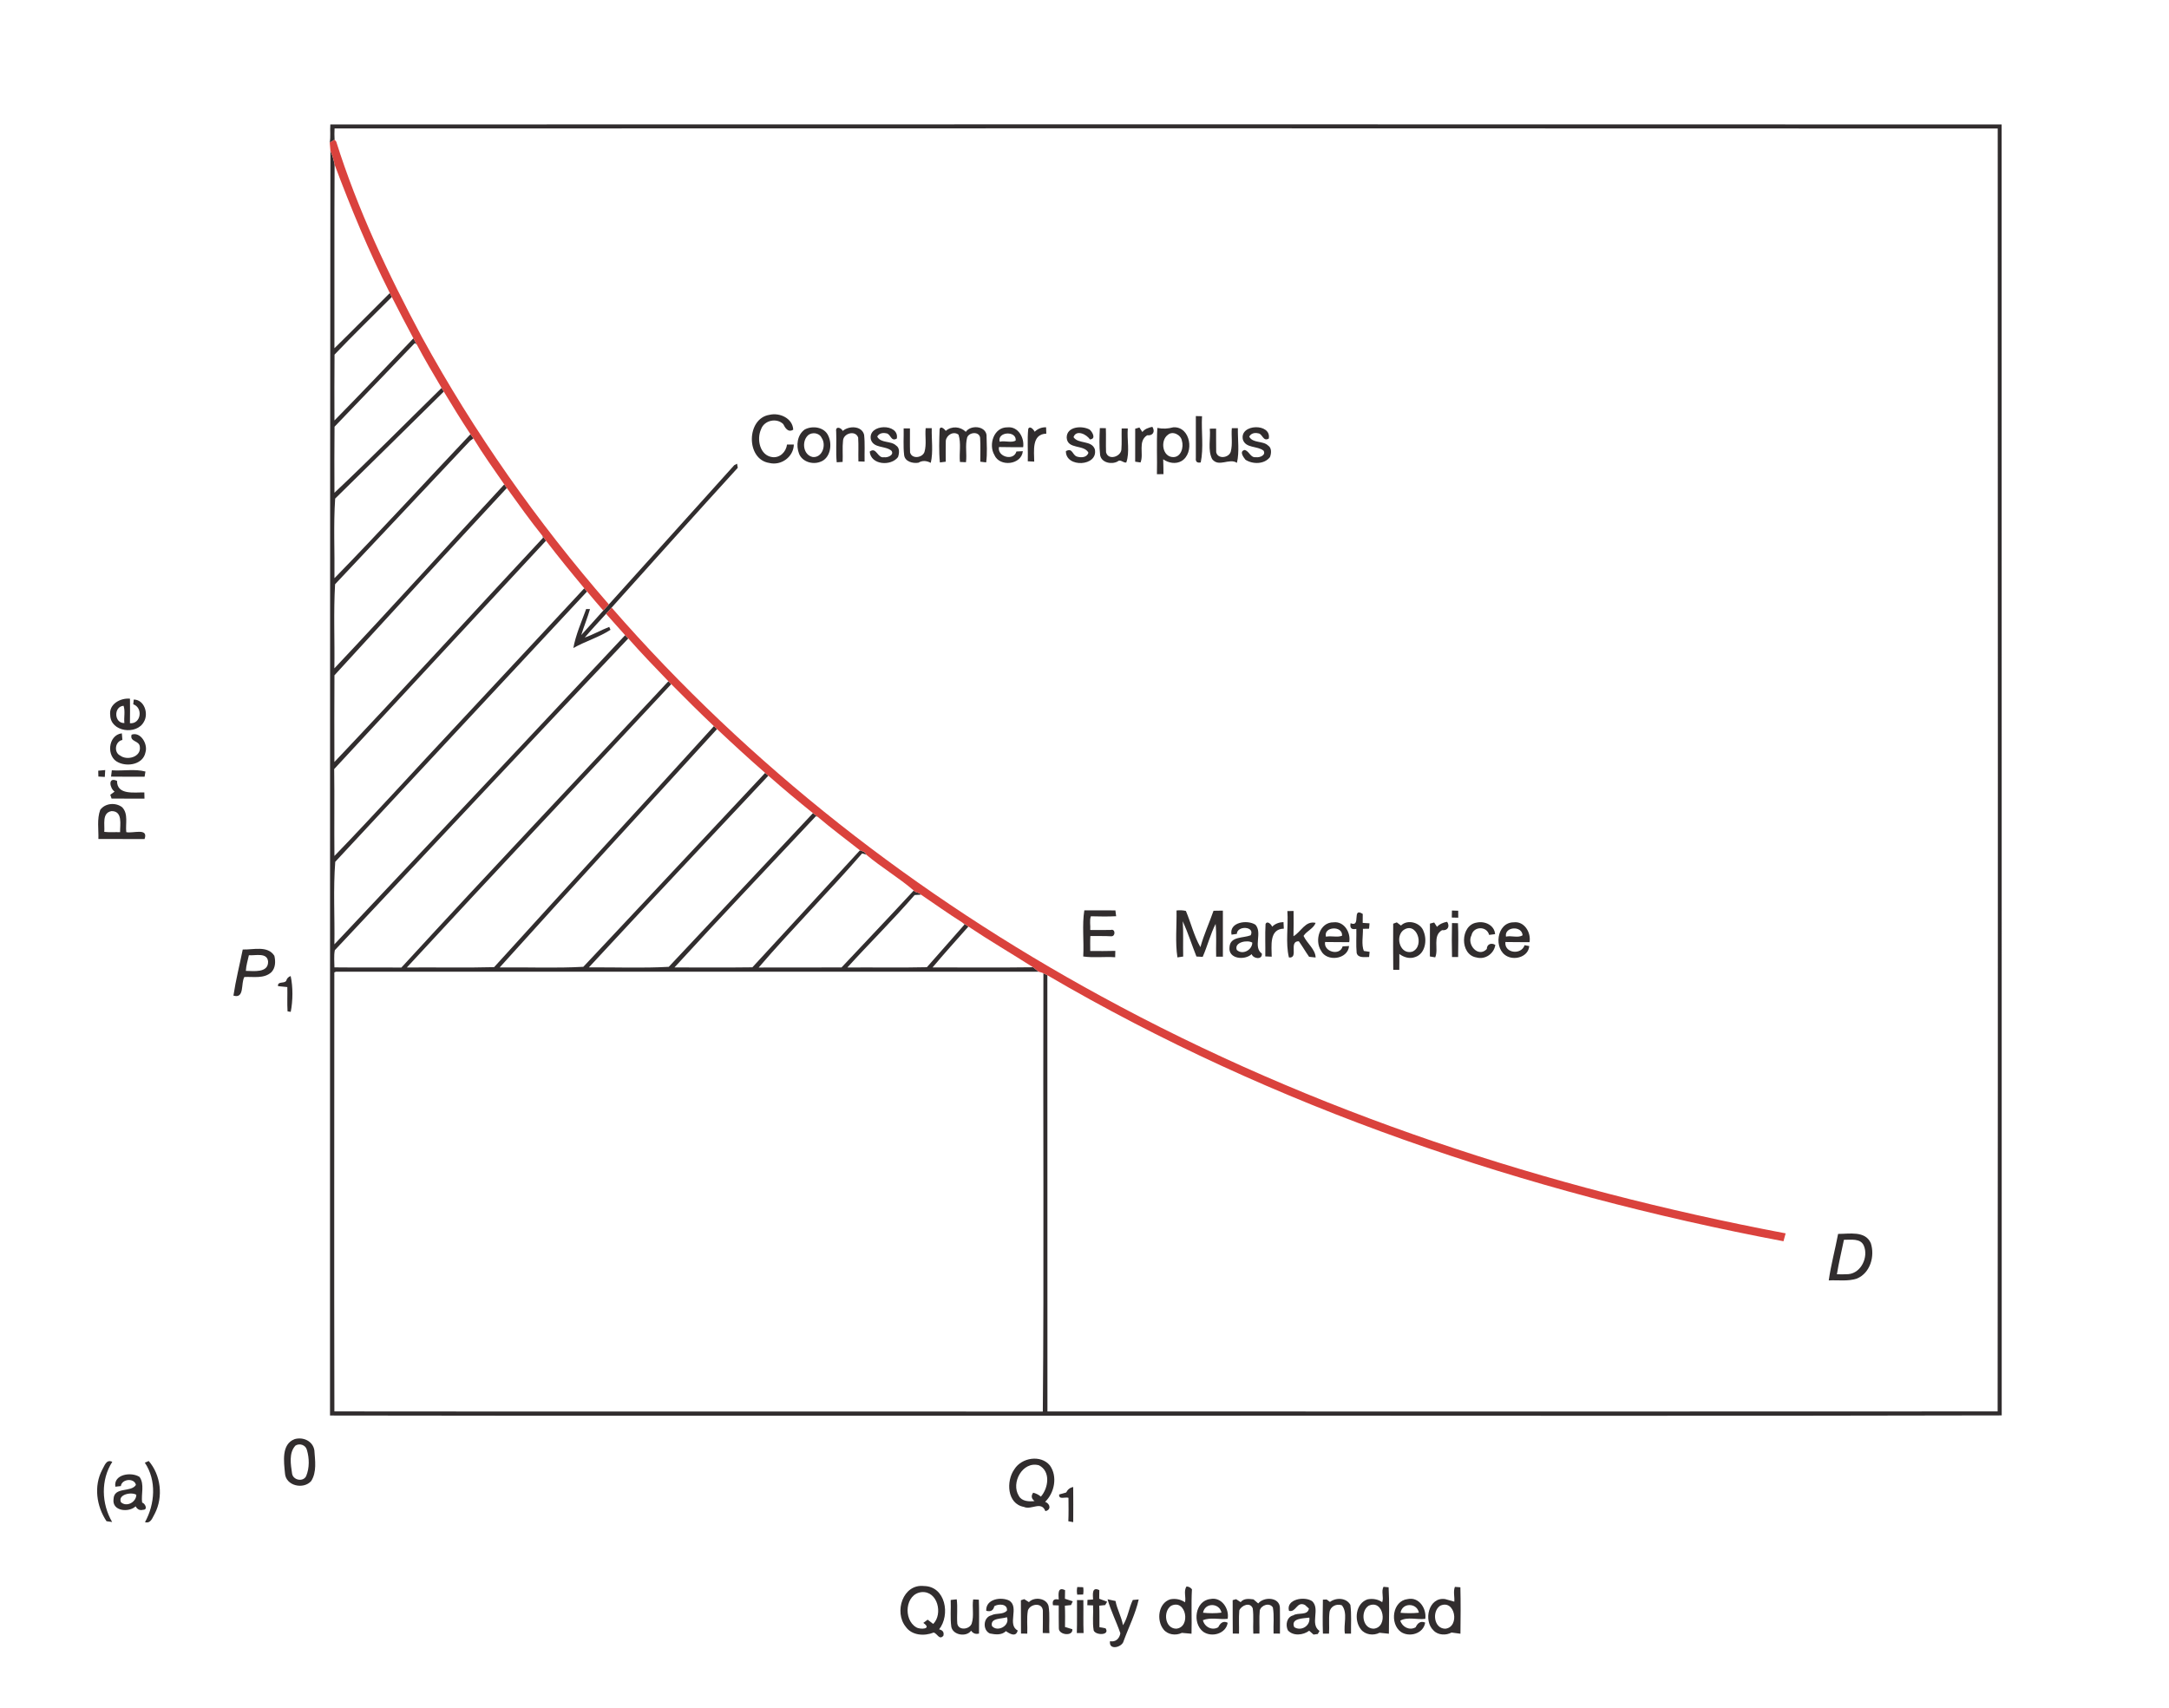<?xml version="1.0" encoding="UTF-8" standalone="no"?>
<svg
   width="758pt"
   height="597pt"
   viewBox="0 0 758 597"
   version="1.1"
   id="svg105"
   sodipodi:docname="clipboard.svg"
   inkscape:version="1.3 (0e150ed, 2023-07-21)"
   xmlns:inkscape="http://www.inkscape.org/namespaces/inkscape"
   xmlns:sodipodi="http://sodipodi.sourceforge.net/DTD/sodipodi-0.dtd"
   xmlns="http://www.w3.org/2000/svg"
   xmlns:svg="http://www.w3.org/2000/svg">
  <defs
     id="defs105" />
  <sodipodi:namedview
     id="namedview105"
     pagecolor="#ffffff"
     bordercolor="#999999"
     borderopacity="1"
     inkscape:showpageshadow="2"
     inkscape:pageopacity="0"
     inkscape:pagecheckerboard="0"
     inkscape:deskcolor="#d1d1d1"
     inkscape:document-units="pt"
     inkscape:zoom="0.29648241"
     inkscape:cx="505.9322"
     inkscape:cy="398"
     inkscape:current-layer="svg105" />
  <g
     id="#312d2eff">
    <path
       fill="#312d2e"
       opacity="1.00"
       d=" M 115.44 43.50 C 310.13 43.45 504.82 43.44 699.51 43.50 C 699.57 193.91 699.50 344.32 699.54 494.73 C 597.05 495.00 494.53 494.76 392.03 494.84 C 299.80 494.79 207.56 494.94 115.33 494.77 C 115.37 347.41 115.29 200.05 115.47 52.69 C 116.14 54.24 116.64 55.86 116.93 57.53 C 116.81 78.92 116.90 100.32 116.87 121.72 C 123.38 115.34 129.76 108.84 136.23 102.42 C 136.41 102.77 136.76 103.47 136.93 103.81 C 130.26 110.52 123.43 117.11 116.91 123.95 C 116.82 131.61 116.88 139.29 116.88 146.96 C 126.17 137.50 135.33 127.88 144.47 118.26 C 144.85 118.97 145.24 119.68 145.64 120.39 L 144.95 119.94 C 135.59 129.66 126.27 139.43 116.91 149.15 C 116.82 156.84 116.86 164.54 116.88 172.23 C 129.57 160.27 141.85 147.81 154.32 135.59 C 154.51 135.91 154.90 136.56 155.09 136.88 C 142.43 149.34 129.83 161.85 117.13 174.27 C 116.51 183.46 117.00 192.84 116.88 202.10 C 132.96 185.59 148.55 168.52 164.41 151.78 C 164.76 152.26 165.11 152.75 165.45 153.25 C 165.16 153.46 164.57 153.88 164.28 154.09 C 148.52 170.76 132.87 187.55 117.10 204.22 C 116.53 213.95 117.01 223.82 116.85 233.61 C 136.86 212.39 156.38 190.69 176.22 169.31 C 176.45 169.62 176.90 170.26 177.12 170.58 C 156.95 192.31 136.88 214.16 116.88 236.04 C 116.81 246.14 116.85 256.24 116.86 266.34 C 141.39 240.46 165.41 214.04 189.77 187.97 L 189.56 187.30 C 189.99 187.86 190.40 188.42 190.81 189.00 C 166.11 215.58 141.44 242.21 116.79 268.81 C 116.93 278.94 116.77 289.06 116.87 299.19 C 131.20 284.35 145.05 269.00 159.18 253.95 C 174.17 237.83 189.21 221.76 204.19 205.62 C 204.43 205.91 204.91 206.48 205.16 206.76 C 175.77 238.21 146.50 269.76 117.16 301.23 C 116.42 310.73 117.02 320.48 116.86 330.07 C 150.76 294.09 184.63 258.07 218.46 222.02 C 218.85 222.38 219.22 222.76 219.57 223.16 C 185.24 259.34 151.17 295.78 117.01 332.13 C 116.62 334.09 116.88 336.13 116.87 338.13 C 124.66 338.23 132.46 338.10 140.26 338.20 C 171.09 304.59 202.49 271.49 233.58 238.12 C 233.91 238.45 234.25 238.79 234.58 239.13 C 203.83 272.19 172.81 305.00 142.18 338.17 C 152.34 338.08 162.54 338.32 172.68 338.05 C 198.17 309.88 223.95 281.95 249.49 253.81 C 249.76 254.07 250.31 254.59 250.58 254.84 C 225.27 282.62 199.77 310.23 174.63 338.15 C 184.36 338.03 194.18 338.47 203.86 337.93 C 225.04 315.34 246.22 292.75 267.39 270.15 C 267.77 270.46 268.15 270.78 268.52 271.13 C 247.59 293.44 226.57 315.68 205.80 338.13 C 215.09 338.06 224.49 338.45 233.71 337.94 C 250.52 320.05 267.29 302.12 284.10 284.22 C 284.64 284.62 285.17 285.03 285.70 285.46 L 285.10 285.32 C 268.63 302.92 251.97 320.37 235.71 338.15 C 244.78 338.15 253.86 338.23 262.93 338.11 C 275.48 324.50 287.99 310.85 300.52 297.21 C 301.32 297.52 302.41 297.72 302.68 298.69 C 302.33 298.59 301.63 298.40 301.28 298.30 C 289.54 311.84 276.80 324.63 265.14 338.18 C 274.79 338.14 284.44 338.20 294.09 338.15 C 302.50 329.19 310.97 320.29 319.32 311.27 C 319.91 312.12 321.27 311.83 321.85 312.71 C 321.30 312.74 320.19 312.81 319.64 312.84 C 312.11 321.53 303.87 329.65 296.13 338.17 C 305.39 338.10 314.66 338.29 323.92 338.07 C 328.32 333.10 332.72 328.12 337.09 323.12 L 336.24 322.41 C 336.97 322.87 337.70 323.36 338.43 323.86 C 334.24 328.61 329.98 333.29 325.91 338.14 C 337.61 338.15 349.32 338.25 361.02 338.09 C 361.50 338.48 362.46 339.25 362.94 339.64 C 281.10 339.65 199.26 339.65 117.42 339.64 L 116.84 339.88 C 116.84 391.03 116.74 442.18 116.86 493.33 C 199.38 493.43 281.91 493.31 364.43 493.39 C 364.89 442.37 364.47 391.25 364.64 340.19 L 366.02 340.88 C 366.07 391.70 366.01 442.52 366.05 493.34 C 476.74 493.37 587.42 493.40 698.11 493.33 C 698.25 343.86 698.18 194.39 698.14 44.92 C 504.41 44.82 310.66 44.85 116.92 44.90 C 116.85 46.21 116.85 47.52 116.93 48.82 C 116.51 49.08 115.65 49.58 115.23 49.83 C 115.60 47.74 115.29 45.60 115.44 43.50 Z"
       id="path42" />
    <path
       fill="#312d2e"
       opacity="1.00"
       d=" M 268.86 161.82 C 260.61 160.59 260.79 146.22 268.94 144.99 C 272.48 144.15 277.01 146.19 277.21 150.19 C 275.42 151.31 274.37 149.55 273.72 148.23 C 271.40 145.94 267.05 146.92 265.98 150.01 C 264.37 153.49 265.50 159.20 269.90 159.78 C 272.60 160.11 274.72 157.92 275.04 155.37 C 275.64 155.37 276.83 155.38 277.42 155.38 C 277.33 159.70 273.01 162.84 268.86 161.82 Z"
       id="path43" />
    <path
       fill="#312d2e"
       opacity="1.00"
       d=" M 417.91 145.43 C 418.45 145.44 419.53 145.46 420.07 145.48 C 419.78 150.82 420.69 156.53 419.62 161.64 C 418.34 161.88 417.77 161.37 417.91 160.11 C 417.91 155.22 417.91 150.32 417.91 145.43 Z"
       id="path44" />
    <path
       fill="#312d2e"
       opacity="1.00"
       d=" M 292.22 150.83 C 291.90 148.79 293.97 149.44 294.52 150.63 C 296.64 148.76 301.17 148.76 301.98 151.97 C 302.32 155.08 302.08 158.22 302.15 161.35 C 301.61 161.33 300.53 161.30 299.99 161.28 C 299.91 158.50 300.08 155.71 299.90 152.93 C 298.96 150.28 294.83 151.40 294.62 153.95 C 294.34 156.44 294.60 158.96 294.47 161.46 C 293.95 161.49 292.92 161.55 292.41 161.58 C 292.04 158.02 292.40 154.41 292.22 150.83 Z"
       id="path45" />
    <path
       fill="#312d2e"
       opacity="1.00"
       d=" M 304.34 153.61 C 303.20 148.04 314.38 147.86 313.41 153.28 C 311.32 154.55 311.31 151.57 309.68 151.45 C 308.48 151.18 307.18 151.45 306.57 152.60 C 307.77 155.01 311.34 153.97 313.15 155.72 C 314.50 156.53 314.28 158.49 313.83 159.76 C 311.40 163.02 304.32 162.55 303.94 157.85 C 306.31 156.02 306.61 160.31 308.97 159.81 C 310.12 160.06 312.59 159.04 311.55 157.57 C 309.44 155.71 305.33 156.81 304.34 153.61 Z"
       id="path46" />
    <path
       fill="#312d2e"
       opacity="1.00"
       d=" M 323.49 149.65 C 324.02 149.65 325.09 149.67 325.62 149.67 C 325.51 153.68 326.18 157.90 325.28 161.78 C 323.82 161.03 322.39 160.86 320.97 161.73 C 319.03 162.07 316.22 161.36 315.97 159.05 C 315.60 155.96 315.87 152.84 315.80 149.73 C 316.35 149.74 317.45 149.74 318.00 149.74 C 318.03 152.53 317.94 155.32 318.04 158.12 C 318.64 160.55 322.34 160.06 323.07 157.98 C 323.87 155.29 323.21 152.41 323.49 149.65 Z"
       id="path47" />
    <path
       fill="#312d2e"
       opacity="1.00"
       d=" M 328.37 149.96 C 328.77 148.75 330.07 149.98 330.52 150.60 C 332.63 148.82 335.60 149.07 337.53 150.94 C 339.14 148.50 344.23 148.78 344.76 151.99 C 344.82 155.19 345.06 158.45 344.64 161.62 C 344.13 161.56 343.10 161.44 342.58 161.38 C 342.57 158.58 342.71 155.78 342.52 152.99 C 342.18 150.68 338.60 151.05 337.98 152.96 C 337.25 155.75 337.95 158.71 337.58 161.56 C 337.05 161.54 336.00 161.50 335.47 161.47 C 335.16 158.31 335.96 154.99 334.97 151.93 C 333.21 150.57 330.80 152.05 330.53 154.03 C 330.46 156.48 330.51 158.93 330.51 161.38 C 330.00 161.44 328.97 161.57 328.46 161.64 C 328.08 157.78 328.23 153.82 328.37 149.96 Z"
       id="path48" />
    <path
       fill="#312d2e"
       opacity="1.00"
       d=" M 359.34 149.90 C 359.93 148.66 361.25 150.17 361.59 150.91 C 362.65 149.86 364.09 149.28 365.58 149.36 C 365.60 149.91 365.64 151.03 365.65 151.58 C 360.43 151.71 361.42 157.79 361.43 161.35 C 360.87 161.32 359.74 161.27 359.18 161.24 C 359.30 157.47 358.96 153.64 359.34 149.90 Z"
       id="path49" />
    <path
       fill="#312d2e"
       opacity="1.00"
       d=" M 384.36 149.63 C 384.88 149.64 385.93 149.65 386.46 149.66 C 386.57 152.46 386.42 155.26 386.53 158.07 C 387.26 161.01 391.60 159.72 391.89 157.17 C 392.08 154.70 391.91 152.23 391.99 149.77 C 392.53 149.77 393.60 149.77 394.13 149.77 C 393.81 153.68 394.88 158.04 393.60 161.67 C 392.47 161.84 391.55 160.34 390.51 161.33 C 388.41 162.44 384.86 161.71 384.46 159.03 C 384.10 155.93 384.22 152.75 384.36 149.63 Z"
       id="path50" />
    <path
       fill="#312d2e"
       opacity="1.00"
       d=" M 399.22 151.00 C 400.08 149.91 401.40 149.45 402.72 149.19 C 403.79 150.90 402.90 152.37 400.89 152.14 C 397.56 154.25 399.82 158.66 398.58 161.65 C 398.11 161.58 397.18 161.44 396.71 161.37 C 396.73 157.53 396.71 153.69 396.72 149.85 L 398.19 149.42 C 398.44 149.82 398.96 150.60 399.22 151.00 Z"
       id="path51" />
    <path
       fill="#312d2e"
       opacity="1.00"
       d=" M 404.46 149.57 C 406.39 149.97 408.16 149.86 410.07 149.35 C 416.09 149.04 417.52 158.38 412.92 161.14 C 410.91 162.32 408.33 161.84 406.50 160.53 C 406.60 162.26 406.55 164.00 406.60 165.73 C 406.03 165.74 404.88 165.74 404.31 165.75 C 404.44 160.36 404.14 154.94 404.46 149.57 M 408.14 151.98 C 405.41 153.93 406.17 159.71 409.97 159.77 C 412.78 159.83 413.75 156.26 413.03 154.01 C 412.67 151.96 409.80 150.51 408.14 151.98 Z"
       id="path52" />
    <path
       fill="#312d2e"
       opacity="1.00"
       d=" M 430.49 149.66 C 431.02 149.66 432.07 149.66 432.60 149.66 C 432.53 153.66 433.18 157.91 432.27 161.77 C 429.54 159.99 425.91 163.49 423.59 160.44 C 422.00 157.24 423.13 153.32 422.79 149.84 C 423.34 149.83 424.44 149.82 424.99 149.81 C 425.02 152.54 424.96 155.28 425.02 158.02 C 425.52 160.60 429.47 160.08 430.11 157.87 C 430.83 155.20 430.23 152.38 430.49 149.66 Z"
       id="path53" />
    <path
       fill="#312d2e"
       opacity="1.00"
       d=" M 434.36 153.69 C 433.04 148.07 444.43 147.81 443.40 153.29 C 441.35 154.49 441.26 151.52 439.62 151.45 C 438.43 151.16 437.16 151.49 436.57 152.62 C 437.80 155.00 441.35 153.97 443.16 155.73 C 444.49 156.56 444.31 158.53 443.80 159.79 C 441.84 162.32 437.79 162.33 435.26 160.70 C 434.58 159.85 432.97 157.75 434.96 157.28 C 436.62 157.66 436.95 160.07 438.92 159.80 C 440.18 160.02 442.53 159.13 441.57 157.52 C 439.41 155.78 435.42 156.77 434.36 153.69 Z"
       id="path54" />
    <path
       fill="#312d2e"
       opacity="1.00"
       d=" M 281.24 150.12 C 283.97 148.66 288.14 149.27 289.47 152.33 C 290.95 155.40 290.18 160.33 286.54 161.47 C 283.87 162.45 280.34 161.37 279.25 158.60 C 278.14 155.76 278.60 151.96 281.24 150.12 M 282.31 152.22 C 280.07 154.41 280.73 159.12 284.07 159.75 C 287.42 160.02 288.84 155.48 287.14 153.05 C 286.32 151.26 283.72 150.90 282.31 152.22 Z"
       id="path55" />
    <path
       fill="#312d2e"
       opacity="1.00"
       d=" M 347.51 159.03 C 345.37 155.39 347.31 149.26 352.11 149.37 C 355.83 148.99 358.06 153.04 357.56 156.31 C 354.74 156.28 351.92 156.34 349.11 156.25 C 348.43 159.65 354.23 161.29 355.21 157.81 C 355.77 157.78 356.89 157.73 357.45 157.70 C 356.99 162.54 349.31 163.30 347.51 159.03 M 349.36 154.40 C 351.13 153.92 353.50 154.90 354.95 153.98 C 355.31 150.46 348.41 150.82 349.36 154.40 Z"
       id="path56" />
    <path
       fill="#312d2e"
       opacity="1.00"
       d=" M 372.78 153.01 C 372.70 149.05 378.11 148.67 380.78 150.15 C 381.74 150.92 383.20 153.47 380.87 153.58 C 379.72 151.76 376.08 150.06 375.16 152.80 C 376.82 155.30 381.45 153.77 382.61 157.03 C 383.87 163.09 372.39 163.59 372.50 157.69 C 374.85 156.38 374.69 159.03 376.34 159.58 C 377.77 160.05 379.88 159.96 380.37 158.22 C 378.81 155.25 373.08 157.20 372.78 153.01 Z"
       id="path57" />
    <path
       fill="#312d2e"
       opacity="1.00"
       d=" M 256.60 162.59 C 256.85 162.46 257.33 162.21 257.58 162.08 C 257.64 162.44 257.77 163.16 257.83 163.51 C 243.03 179.71 228.43 196.09 213.75 212.38 C 213.10 213.10 212.45 213.82 211.80 214.55 C 209.32 217.31 206.76 220.01 204.35 222.84 C 207.29 221.83 210.00 220.25 212.91 219.12 L 213.35 220.13 C 209.41 222.74 204.55 224.13 200.37 226.51 C 201.19 221.89 203.23 217.33 204.85 212.87 L 206.19 212.90 C 205.30 215.97 204.07 218.92 203.13 221.97 C 205.73 219.14 208.24 216.24 210.83 213.40 C 211.48 212.68 212.13 211.97 212.78 211.25 C 227.39 195.03 241.99 178.80 256.60 162.59 Z"
       id="path58" />
    <path
       fill="#312d2e"
       opacity="1.00"
       d=" M 38.52 249.96 C 37.98 246.12 42.07 243.89 45.42 244.21 C 45.46 247.07 45.45 249.93 45.41 252.78 C 49.26 253.16 50.09 247.39 46.57 246.17 L 46.74 244.51 C 50.44 244.53 52.00 249.43 50.30 252.27 C 47.78 257.04 38.62 255.85 38.52 249.96 M 43.47 252.73 C 43.24 250.73 43.83 248.59 43.18 246.69 C 39.61 246.98 39.88 252.87 43.47 252.73 Z"
       id="path59" />
    <path
       fill="#312d2e"
       opacity="1.00"
       d=" M 41.39 266.50 C 37.06 264.66 37.67 256.91 42.58 256.32 C 42.62 256.90 42.72 258.06 42.77 258.64 C 40.21 259.12 39.68 262.98 42.02 264.11 C 44.45 265.93 49.36 264.59 48.87 261.05 C 48.72 258.73 45.23 259.41 45.99 256.79 C 49.12 255.64 51.77 260.09 50.83 262.99 C 50.01 267.13 44.70 268.09 41.39 266.50 Z"
       id="path60" />
    <path
       fill="#312d2e"
       opacity="1.00"
       d=" M 34.33 269.38 C 34.94 269.32 36.16 269.22 36.77 269.16 C 36.74 269.76 36.67 270.96 36.63 271.56 C 36.07 271.53 34.94 271.47 34.38 271.43 C 34.37 270.92 34.34 269.89 34.33 269.38 Z"
       id="path61" />
    <path
       fill="#312d2e"
       opacity="1.00"
       d=" M 39.08 269.24 C 42.96 269.53 47.15 268.68 50.83 269.68 L 50.53 271.49 C 46.62 271.46 42.71 271.53 38.81 271.45 C 38.88 270.90 39.01 269.79 39.08 269.24 Z"
       id="path62" />
    <path
       fill="#312d2e"
       opacity="1.00"
       d=" M 40.05 276.70 C 38.36 275.55 37.57 271.40 40.90 272.94 C 40.83 278.02 47.08 276.89 50.44 276.98 C 50.45 277.52 50.48 278.60 50.49 279.14 C 46.66 279.13 42.82 279.16 38.99 279.12 L 38.54 277.80 C 38.92 277.53 39.67 276.97 40.05 276.70 Z"
       id="path63" />
    <path
       fill="#312d2e"
       opacity="1.00"
       d=" M 35.03 283.07 C 36.76 280.68 40.47 280.39 42.73 282.19 C 44.92 284.54 43.79 287.97 44.13 290.85 C 46.33 291.43 52.00 289.17 50.52 293.27 C 45.15 293.26 39.77 293.28 34.39 293.26 C 34.49 289.87 33.83 286.32 35.03 283.07 M 36.44 290.76 C 38.27 290.98 40.13 290.81 41.97 290.87 C 41.92 288.27 42.97 283.47 38.97 283.51 C 35.53 284.11 36.68 288.28 36.44 290.76 Z"
       id="path64" />
    <path
       fill="#312d2e"
       opacity="1.00"
       d=" M 378.94 318.20 C 382.56 318.22 386.18 318.20 389.80 318.21 C 389.86 318.72 389.99 319.74 390.06 320.25 C 387.11 320.40 384.16 320.34 381.21 320.27 C 380.71 321.79 381.13 323.47 381.01 325.06 C 383.40 325.09 385.78 325.07 388.17 325.05 C 389.89 324.53 389.88 327.41 388.28 327.26 C 385.87 327.12 383.46 327.22 381.05 327.17 C 380.95 328.91 381.01 330.65 381.01 332.40 C 383.93 332.41 386.85 332.46 389.77 332.36 C 389.76 332.91 389.74 334.03 389.72 334.59 C 386.02 334.32 382.21 334.86 378.56 334.32 C 378.86 328.99 378.11 323.29 378.94 318.20 Z"
       id="path65" />
    <path
       fill="#312d2e"
       opacity="1.00"
       d=" M 411.16 318.24 C 412.27 318.10 413.36 318.15 414.43 318.40 C 416.20 322.57 417.25 327.12 419.51 331.06 C 420.70 326.71 422.62 322.60 424.09 318.34 C 424.91 318.33 426.55 318.30 427.36 318.29 C 427.35 323.66 427.36 329.03 427.36 334.40 C 426.77 334.39 425.60 334.38 425.01 334.38 C 424.89 330.57 425.21 326.74 424.82 322.94 C 423.01 326.48 421.96 330.71 420.30 334.46 C 419.75 334.42 418.66 334.36 418.12 334.33 C 416.49 330.24 415.17 326.02 413.34 322.01 C 413.60 326.11 413.38 330.23 413.49 334.34 C 412.99 334.42 411.98 334.56 411.48 334.64 C 410.65 329.36 411.27 323.67 411.16 318.24 Z"
       id="path66" />
    <path
       fill="#312d2e"
       opacity="1.00"
       d=" M 507.41 318.26 C 507.96 318.28 509.05 318.32 509.60 318.33 C 509.61 318.94 509.61 320.15 509.61 320.76 C 509.05 320.75 507.92 320.72 507.36 320.71 C 507.37 320.10 507.40 318.88 507.41 318.26 Z"
       id="path67" />
    <path
       fill="#312d2e"
       opacity="1.00"
       d=" M 449.90 318.45 C 450.44 318.44 451.52 318.42 452.06 318.41 C 452.09 321.35 452.10 324.30 452.03 327.24 C 454.70 325.71 456.15 321.73 459.77 322.57 C 459.04 324.59 456.69 325.35 455.55 327.13 C 456.74 329.72 459.71 331.83 459.77 334.68 C 459.20 334.62 458.06 334.49 457.49 334.43 C 456.24 332.65 455.16 330.76 453.90 329.00 C 450.19 328.93 454.00 335.09 450.44 334.66 C 449.20 329.56 450.27 323.80 449.90 318.45 Z"
       id="path68" />
    <path
       fill="#312d2e"
       opacity="1.00"
       d=" M 472.00 322.69 C 475.83 324.31 472.25 316.91 476.24 319.45 C 476.23 320.23 476.23 321.80 476.22 322.58 C 476.82 322.62 478.01 322.69 478.61 322.73 L 478.45 324.61 C 477.91 324.62 476.84 324.64 476.30 324.65 C 476.37 327.17 475.72 330.10 476.62 332.39 C 477.13 332.47 478.13 332.62 478.64 332.69 L 478.46 334.50 C 477.02 334.48 474.56 334.98 474.11 333.07 C 473.85 330.27 474.07 327.46 474.00 324.67 C 472.31 325.03 471.65 324.38 472.00 322.69 Z"
       id="path69" />
    <path
       fill="#312d2e"
       opacity="1.00"
       d=" M 442.27 322.98 C 442.84 321.68 444.29 323.07 444.58 323.92 C 445.62 322.84 447.07 322.35 448.54 322.30 C 448.57 322.87 448.63 324.01 448.66 324.59 C 443.42 324.71 444.43 330.82 444.42 334.39 C 443.86 334.37 442.74 334.32 442.18 334.29 C 442.26 330.52 442.05 326.74 442.27 322.98 Z"
       id="path70" />
    <path
       fill="#312d2e"
       opacity="1.00"
       d=" M 502.19 323.96 C 503.12 322.95 504.40 322.43 505.73 322.19 C 506.79 323.83 505.91 325.38 503.94 325.12 C 500.51 327.15 502.86 331.69 501.56 334.63 C 501.10 334.55 500.16 334.39 499.70 334.31 C 499.74 330.48 499.69 326.66 499.72 322.83 L 501.20 322.44 C 501.44 322.82 501.94 323.58 502.19 323.96 Z"
       id="path71" />
    <path
       fill="#312d2e"
       opacity="1.00"
       d=" M 507.43 322.64 C 507.95 322.65 509.00 322.67 509.52 322.69 C 509.71 326.62 509.60 330.57 509.57 334.51 C 509.04 334.52 507.97 334.52 507.44 334.52 C 507.33 330.56 507.34 326.60 507.43 322.64 Z"
       id="path72" />
    <path
       fill="#312d2e"
       opacity="1.00"
       d=" M 430.38 326.69 C 429.47 322.29 435.93 321.37 438.75 323.23 C 441.27 326.09 437.81 331.03 440.98 333.31 C 441.22 335.57 437.98 335.16 437.41 333.50 C 435.03 335.77 429.12 335.22 429.68 331.02 C 429.93 327.22 434.47 327.96 437.08 326.91 C 438.68 323.72 432.31 323.43 432.24 326.43 C 431.77 326.49 430.84 326.62 430.38 326.69 M 432.22 332.03 C 434.21 333.92 437.61 332.07 437.64 329.48 C 436.00 328.41 431.18 329.30 432.22 332.03 Z"
       id="path73" />
    <path
       fill="#312d2e"
       opacity="1.00"
       d=" M 461.66 332.30 C 459.31 328.71 461.15 322.33 466.03 322.38 C 469.76 321.93 472.15 326.04 471.51 329.32 C 468.70 329.26 465.89 329.34 463.08 329.26 C 462.47 332.67 468.23 334.28 469.21 330.79 C 469.77 330.76 470.90 330.70 471.46 330.67 C 471.04 335.39 463.66 336.31 461.66 332.30 M 463.39 327.41 C 465.22 327.00 467.30 327.74 469.01 327.07 C 469.28 323.39 462.38 323.85 463.39 327.41 Z"
       id="path74" />
    <path
       fill="#312d2e"
       opacity="1.00"
       d=" M 486.88 322.86 L 488.14 322.40 C 488.50 322.67 489.23 323.23 489.60 323.51 C 491.90 321.16 496.54 322.47 497.52 325.59 C 498.80 328.62 498.09 333.39 494.56 334.52 C 492.65 335.25 490.58 334.61 489.02 333.44 C 489.02 335.28 489.06 337.14 489.01 338.99 C 488.49 338.99 487.43 338.98 486.90 338.98 C 486.82 333.60 486.86 328.23 486.88 322.86 M 490.26 325.26 C 487.51 327.78 489.44 333.82 493.57 332.63 C 498.13 330.67 494.95 321.60 490.26 325.26 Z"
       id="path75" />
    <path
       fill="#312d2e"
       opacity="1.00"
       d=" M 515.98 334.66 C 510.07 333.73 510.26 323.35 516.07 322.47 C 518.90 321.85 522.26 323.35 522.49 326.51 C 521.97 326.58 520.92 326.71 520.40 326.78 C 519.61 323.58 514.91 323.73 514.24 326.91 C 512.49 330.17 516.63 334.88 519.59 331.71 C 519.60 330.00 521.22 329.39 522.57 330.30 C 522.10 333.36 519.01 335.52 515.98 334.66 Z"
       id="path76" />
    <path
       fill="#312d2e"
       opacity="1.00"
       d=" M 526.78 334.29 C 521.80 331.90 522.97 322.37 529.00 322.38 C 532.75 321.91 535.13 326.02 534.52 329.32 C 531.71 329.27 528.90 329.34 526.09 329.26 C 525.65 333.18 531.61 333.94 532.80 330.38 L 534.42 330.68 C 534.15 334.29 529.69 335.71 526.78 334.29 M 526.29 327.38 C 528.14 326.92 530.57 327.95 532.10 326.90 C 531.85 323.42 525.67 323.88 526.29 327.38 Z"
       id="path77" />
    <path
       fill="#312d2e"
       opacity="1.00"
       d=" M 81.58 348.00 C 82.39 342.59 83.74 337.25 84.83 331.88 C 88.43 332.03 93.55 330.38 95.88 334.08 C 96.34 336.04 96.31 338.27 94.85 339.81 C 92.28 342.17 88.56 341.33 85.40 341.49 C 84.09 343.72 85.56 349.17 81.58 348.00 M 86.98 333.88 C 86.58 335.69 86.01 337.48 85.92 339.35 C 88.65 339.39 93.77 340.15 93.69 336.11 C 93.41 332.80 89.21 334.08 86.98 333.88 Z"
       id="path78" />
    <path
       fill="#312d2e"
       opacity="1.00"
       d=" M 100.00 342.86 C 100.25 341.98 100.78 341.42 101.58 341.16 C 102.41 344.99 102.37 349.80 101.60 353.68 C 101.32 353.63 100.76 353.55 100.49 353.50 C 100.32 350.67 100.48 347.84 100.41 345.01 C 99.60 344.93 97.98 344.77 97.17 344.69 C 96.93 342.89 99.22 343.89 100.00 342.86 Z"
       id="path79" />
    <path
       fill="#312d2e"
       opacity="1.00"
       d=" M 642.36 431.29 C 646.22 431.32 651.81 430.08 653.78 434.50 C 655.28 439.03 653.62 444.97 648.93 446.90 C 645.75 447.96 642.36 447.36 639.09 447.55 C 639.86 442.09 641.34 436.72 642.36 431.29 M 644.40 433.35 C 643.59 437.36 642.59 441.35 641.94 445.40 C 643.26 445.44 644.58 445.43 645.92 445.36 C 650.45 444.99 653.04 439.32 651.35 435.41 C 650.21 432.71 646.74 433.39 644.40 433.35 Z"
       id="path80" />
    <path
       fill="#312d2e"
       opacity="1.00"
       d=" M 102.99 503.02 C 105.97 502.17 109.36 503.70 109.86 506.95 C 110.10 510.49 110.77 514.52 108.74 517.69 C 106.03 520.71 99.87 519.37 99.59 514.97 C 99.22 510.98 98.25 504.76 102.99 503.02 M 103.26 505.27 C 100.87 507.82 101.61 511.89 102.07 515.05 C 102.40 517.37 105.95 518.10 107.00 515.93 C 108.18 513.08 108.12 509.71 107.25 506.79 C 106.82 505.06 104.72 504.37 103.26 505.27 Z"
       id="path81" />
    <path
       fill="#312d2e"
       opacity="1.00"
       d=" M 354.51 513.53 C 357.04 509.47 363.72 508.37 366.91 512.22 C 369.64 516.07 368.54 521.74 365.25 524.93 C 367.03 525.60 367.44 527.75 365.33 528.19 C 363.90 524.49 360.45 527.92 357.82 526.71 C 351.88 525.64 351.55 517.62 354.51 513.53 M 356.07 522.89 C 357.10 524.80 359.64 524.89 361.55 524.67 C 360.43 523.83 360.27 522.86 361.06 521.75 C 362.04 521.98 362.94 522.43 363.76 523.12 C 366.41 520.09 367.24 514.27 363.09 512.17 C 357.35 510.57 353.17 518.35 356.07 522.89 Z"
       id="path82" />
    <path
       fill="#312d2e"
       opacity="1.00"
       d=" M 35.71 513.74 C 36.51 512.43 37.12 509.91 39.24 510.96 C 35.16 517.29 35.46 525.59 39.19 531.99 C 38.70 531.92 37.71 531.78 37.22 531.71 C 33.72 526.47 32.71 519.44 35.71 513.74 Z"
       id="path83" />
    <path
       fill="#312d2e"
       opacity="1.00"
       d=" M 50.61 511.25 C 50.95 511.11 51.64 510.81 51.98 510.67 C 56.23 515.60 57.10 523.19 54.12 529.02 C 53.32 530.31 52.77 532.67 50.67 532.04 C 54.15 525.72 54.78 517.45 50.61 511.25 Z"
       id="path84" />
    <path
       fill="#312d2e"
       opacity="1.00"
       d=" M 40.31 519.65 C 39.61 515.26 45.92 514.37 48.77 516.24 C 50.59 518.81 49.26 522.26 49.67 525.19 C 50.75 525.49 51.78 527.75 49.97 527.73 C 48.86 528.02 48.00 527.61 47.40 526.51 C 45.01 528.78 39.09 528.22 39.68 523.99 C 39.83 519.54 45.80 521.77 47.50 519.02 C 46.95 516.48 42.52 516.92 42.24 519.43 C 41.75 519.48 40.79 519.60 40.31 519.65 M 42.27 525.08 C 44.28 526.89 47.60 525.04 47.64 522.48 C 46.01 521.38 41.07 522.33 42.27 525.08 Z"
       id="path85" />
    <path
       fill="#312d2e"
       opacity="1.00"
       d=" M 372.60 521.67 C 373.13 520.59 373.95 519.96 375.05 519.76 C 375.10 523.85 375.08 527.94 375.06 532.03 C 374.63 531.96 373.78 531.81 373.35 531.73 C 373.47 529.00 373.42 526.26 373.40 523.53 C 372.31 523.14 369.92 524.33 370.15 522.37 C 370.76 522.19 371.98 521.84 372.60 521.67 Z"
       id="path86" />
    <path
       fill="#312d2e"
       opacity="1.00"
       d=" M 376.48 554.71 C 377.00 554.73 378.03 554.77 378.54 554.78 C 378.68 555.62 378.67 556.48 378.53 557.34 C 378.02 557.35 376.98 557.37 376.46 557.38 C 376.28 556.48 376.29 555.59 376.48 554.71 Z"
       id="path87" />
    <path
       fill="#312d2e"
       opacity="1.00"
       d=" M 414.64 554.52 C 415.43 554.56 416.06 554.89 416.55 555.51 C 416.25 560.67 416.55 565.86 416.40 571.04 C 415.55 570.96 413.87 570.82 413.03 570.74 C 410.93 571.79 408.00 571.41 406.56 569.46 C 404.10 566.31 404.77 560.37 408.94 559.02 C 410.77 558.65 412.60 559.01 414.14 560.05 C 414.53 558.22 413.57 556.17 414.64 554.52 M 409.26 561.28 C 406.38 563.24 407.08 569.22 411.03 569.28 C 416.30 568.85 414.56 558.72 409.26 561.28 Z"
       id="path88" />
    <path
       fill="#312d2e"
       opacity="1.00"
       d=" M 483.49 554.64 C 483.94 554.68 484.84 554.77 485.28 554.81 C 485.59 560.19 485.41 565.64 485.37 571.04 C 484.56 570.96 482.93 570.79 482.11 570.70 C 480.01 571.80 477.02 571.43 475.56 569.46 C 473.10 566.31 473.77 560.38 477.93 559.02 C 479.72 558.68 481.53 558.96 483.04 560.01 C 483.66 558.28 482.62 556.30 483.49 554.64 M 478.25 561.28 C 475.37 563.25 476.08 569.22 480.03 569.28 C 485.30 568.84 483.56 558.72 478.25 561.28 Z"
       id="path89" />
    <path
       fill="#312d2e"
       opacity="1.00"
       d=" M 508.44 554.66 C 508.92 554.70 509.88 554.77 510.36 554.81 C 510.49 560.21 510.45 565.63 510.38 571.04 C 509.60 570.94 508.05 570.72 507.27 570.62 C 505.37 571.69 502.55 571.57 501.01 569.93 C 497.32 566.55 499.24 558.08 505.03 558.93 C 505.83 559.15 507.43 559.61 508.24 559.83 C 508.37 558.11 507.81 556.30 508.44 554.66 M 503.27 561.27 C 500.35 563.24 501.09 569.26 505.08 569.29 C 510.29 568.75 508.54 558.78 503.27 561.27 Z"
       id="path90" />
    <path
       fill="#312d2e"
       opacity="1.00"
       d=" M 316.52 568.59 C 312.38 563.49 315.48 553.53 322.93 554.37 C 330.46 554.48 332.18 564.49 328.19 569.51 C 329.49 569.81 329.99 570.56 329.68 571.75 C 328.23 573.39 327.57 570.93 326.28 570.63 C 323.04 571.94 318.66 571.68 316.52 568.59 M 320.18 568.78 C 321.58 569.68 325.91 569.45 322.67 567.26 L 324.19 566.13 C 324.67 566.50 325.65 567.25 326.13 567.62 C 329.60 564.17 327.70 556.01 322.06 556.50 C 316.29 557.12 315.59 566.10 320.18 568.78 Z"
       id="path91" />
    <path
       fill="#312d2e"
       opacity="1.00"
       d=" M 369.99 559.08 C 369.94 557.38 369.47 554.46 372.21 555.82 C 372.20 556.57 372.17 558.07 372.16 558.82 C 372.84 559.04 374.21 559.49 374.90 559.71 L 374.29 561.02 C 373.76 561.07 372.68 561.19 372.14 561.25 C 372.27 563.72 372.20 566.20 372.19 568.69 C 372.83 568.88 374.11 569.27 374.75 569.46 C 375.05 572.08 369.94 571.50 370.03 569.12 C 369.96 566.46 370.01 563.80 370.00 561.15 C 369.50 561.13 368.48 561.10 367.98 561.08 C 367.64 559.39 368.31 558.72 369.99 559.08 Z"
       id="path92" />
    <path
       fill="#312d2e"
       opacity="1.00"
       d=" M 381.99 559.07 C 381.95 557.40 381.46 554.48 384.18 555.80 C 384.17 556.55 384.15 558.06 384.14 558.81 C 384.84 559.07 386.22 559.59 386.92 559.85 L 386.23 561.02 C 385.71 561.08 384.67 561.18 384.15 561.24 C 384.28 563.73 384.18 566.24 384.22 568.75 C 384.76 568.85 385.83 569.04 386.36 569.14 C 388.04 571.65 382.88 571.69 382.21 569.89 C 381.72 567.01 382.15 564.04 381.99 561.13 C 381.49 561.11 380.49 561.09 379.99 561.08 C 380.00 560.61 380.03 559.67 380.04 559.20 C 380.53 559.16 381.50 559.10 381.99 559.07 Z"
       id="path93" />
    <path
       fill="#312d2e"
       opacity="1.00"
       d=" M 332.24 559.24 C 332.77 559.19 333.82 559.07 334.35 559.01 C 334.72 561.82 334.33 564.69 334.55 567.52 C 335.00 570.05 338.82 569.57 339.58 567.49 C 340.46 564.77 339.66 561.84 340.09 559.05 C 340.59 559.07 341.59 559.12 342.08 559.14 C 342.23 563.08 342.14 567.03 342.13 570.98 C 340.96 571.28 340.04 570.94 339.37 569.98 C 337.76 572.28 333.00 571.58 332.45 568.60 C 332.03 565.50 332.37 562.36 332.24 559.24 Z"
       id="path94" />
    <path
       fill="#312d2e"
       opacity="1.00"
       d=" M 344.66 563.02 C 344.43 558.87 349.85 558.05 352.71 559.46 C 356.34 561.80 351.83 567.87 355.66 569.91 C 355.05 572.39 352.84 571.04 351.54 570.13 C 350.06 571.62 347.78 571.33 345.92 570.95 C 343.30 569.76 343.59 565.26 346.45 564.61 C 348.16 563.70 350.52 564.48 351.90 562.95 C 352.19 560.54 348.92 560.51 347.48 561.42 C 347.15 562.92 346.21 563.45 344.66 563.02 M 346.65 568.32 C 348.51 570.66 353.07 568.24 351.89 565.26 C 350.09 565.95 346.02 565.39 346.65 568.32 Z"
       id="path95" />
    <path
       fill="#312d2e"
       opacity="1.00"
       d=" M 359.58 560.00 C 361.41 558.01 365.80 558.56 366.45 561.44 C 366.96 564.54 366.52 567.71 366.74 570.84 C 366.16 570.83 364.99 570.80 364.41 570.79 C 364.48 568.18 364.44 565.58 364.45 562.98 C 364.26 559.97 359.99 560.55 359.22 562.91 C 358.75 565.57 359.12 568.30 359.00 571.00 C 358.45 571.00 357.36 570.99 356.81 570.99 C 356.75 567.11 356.83 563.22 356.77 559.34 L 357.94 558.95 C 358.35 559.21 359.17 559.74 359.58 560.00 Z"
       id="path96" />
    <path
       fill="#312d2e"
       opacity="1.00"
       d=" M 376.38 559.27 C 376.94 559.27 378.05 559.28 378.60 559.29 C 378.67 563.12 378.53 566.96 378.68 570.80 C 378.09 570.80 376.91 570.80 376.32 570.80 C 376.44 566.95 376.34 563.11 376.38 559.27 Z"
       id="path97" />
    <path
       fill="#312d2e"
       opacity="1.00"
       d=" M 392.44 568.07 C 394.18 565.40 394.49 562.08 395.88 559.24 C 396.40 559.20 397.43 559.11 397.94 559.06 C 396.85 564.05 394.43 568.78 392.67 573.61 C 392.16 575.83 387.39 576.98 387.92 573.65 C 389.86 574.05 391.23 572.74 391.53 570.88 C 390.16 566.87 388.20 563.07 387.06 559.00 C 387.76 559.15 389.15 559.45 389.84 559.60 C 390.38 562.52 391.95 565.13 392.44 568.07 Z"
       id="path98" />
    <path
       fill="#312d2e"
       opacity="1.00"
       d=" M 420.49 570.35 C 416.59 567.39 417.65 559.52 422.94 558.92 C 426.89 558.06 429.67 562.29 429.03 565.83 C 426.16 566.14 423.08 565.23 420.38 566.30 C 420.91 568.65 423.57 570.06 425.73 568.78 C 426.38 567.43 427.44 566.35 429.04 567.21 C 428.44 571.07 423.44 572.42 420.49 570.35 M 420.43 563.70 C 422.56 563.92 424.74 563.94 426.87 563.67 C 426.17 560.20 421.06 560.08 420.43 563.70 Z"
       id="path99" />
    <path
       fill="#312d2e"
       opacity="1.00"
       d=" M 433.57 560.00 C 434.67 558.61 436.50 558.83 438.06 559.03 C 438.48 559.38 439.30 560.10 439.71 560.45 C 441.70 558.01 447.21 558.20 447.29 562.00 C 447.33 564.99 447.32 567.99 447.30 571.00 C 446.74 570.99 445.63 570.98 445.07 570.98 C 444.94 567.94 445.36 564.86 444.83 561.87 C 443.71 560.04 440.77 560.99 440.25 562.89 C 440.00 565.58 440.21 568.29 440.13 570.99 C 439.59 570.99 438.53 571.00 437.99 571.00 C 437.83 568.06 438.18 565.10 437.80 562.19 C 436.91 559.85 433.90 561.08 433.10 562.87 C 432.87 565.57 433.06 568.29 433.00 571.00 C 432.45 571.00 431.36 570.99 430.82 570.99 C 430.75 567.09 430.82 563.20 430.78 559.30 L 431.99 558.97 C 432.38 559.23 433.18 559.74 433.57 560.00 Z"
       id="path100" />
    <path
       fill="#312d2e"
       opacity="1.00"
       d=" M 450.47 563.05 C 449.31 559.01 455.84 557.80 458.57 559.67 C 461.50 562.45 457.64 567.66 461.13 570.07 L 460.53 571.13 L 459.04 571.34 C 458.66 571.00 457.90 570.33 457.52 569.99 C 455.43 571.57 451.94 571.93 450.09 569.87 C 449.14 567.98 449.68 565.15 451.96 564.62 C 453.62 563.51 457.02 564.82 457.42 562.23 C 457.08 561.92 456.38 561.29 456.04 560.98 C 453.15 559.58 452.96 563.70 450.47 563.05 M 452.29 568.73 C 454.69 570.31 458.01 568.28 457.58 565.41 C 455.65 565.70 450.94 565.55 452.29 568.73 Z"
       id="path101" />
    <path
       fill="#312d2e"
       opacity="1.00"
       d=" M 464.78 559.93 C 466.93 558.33 470.51 558.42 471.92 560.96 C 472.35 564.29 472.09 567.65 472.14 571.00 C 471.61 571.00 470.53 571.00 470.00 571.00 C 469.44 567.77 471.11 563.83 468.95 561.11 C 467.06 560.42 464.88 561.49 464.62 563.55 C 464.32 566.01 464.62 568.51 464.45 571.00 L 462.32 571.01 C 462.19 567.05 462.25 563.08 462.31 559.13 L 463.62 559.08 L 464.78 559.93 Z"
       id="path102" />
    <path
       fill="#312d2e"
       opacity="1.00"
       d=" M 489.58 570.41 C 485.59 567.52 486.61 559.55 491.90 558.94 C 495.91 558.04 498.58 562.26 498.10 565.83 C 495.22 566.23 491.95 565.03 489.36 566.46 C 490.04 568.70 492.60 570.04 494.73 568.78 C 495.40 567.35 496.40 566.47 498.05 567.14 C 497.50 571.01 492.56 572.41 489.58 570.41 M 489.45 563.73 C 491.57 563.89 493.73 563.93 495.86 563.69 C 495.22 560.18 490.00 560.08 489.45 563.73 Z"
       id="path103" />
  </g>
  <g
     id="#da423dff">
    <path
       fill="#da423d"
       opacity="1.00"
       d=" M 115.23 49.83 C 115.65 49.58 116.51 49.08 116.93 48.82 L 117.50 49.49 C 124.97 73.23 135.66 95.81 147.39 117.71 C 165.71 151.14 187.76 182.50 212.78 211.25 C 212.13 211.97 211.48 212.68 210.83 213.40 C 208.90 211.22 207.04 208.98 205.16 206.76 C 204.91 206.48 204.43 205.91 204.19 205.62 C 199.63 200.16 195.13 194.65 190.81 189.00 C 190.40 188.42 189.99 187.86 189.56 187.30 C 185.21 181.88 181.18 176.22 177.12 170.58 C 176.90 170.26 176.45 169.62 176.22 169.31 C 172.56 164.01 168.79 158.77 165.45 153.25 C 165.11 152.75 164.76 152.26 164.41 151.78 C 161.18 146.89 158.11 141.90 155.09 136.88 C 154.90 136.56 154.51 135.91 154.32 135.59 C 151.34 130.57 148.37 125.54 145.64 120.39 C 145.24 119.68 144.85 118.97 144.47 118.26 C 141.92 113.46 139.37 108.67 136.93 103.81 C 136.76 103.47 136.41 102.77 136.23 102.42 C 128.88 87.87 122.64 72.78 116.93 57.53 C 116.64 55.86 116.14 54.24 115.47 52.69 C 115.41 51.98 115.29 50.55 115.23 49.83 Z"
       id="path104" />
    <path
       fill="#da423d"
       opacity="1.00"
       d=" M 211.80 214.55 C 212.45 213.82 213.10 213.10 213.75 212.38 C 261.84 267.60 320.52 313.22 384.76 348.18 C 459.22 388.87 540.84 415.35 624.03 431.10 C 623.84 431.79 623.46 433.17 623.27 433.86 C 533.35 416.86 445.20 387.23 366.02 340.88 L 364.64 340.19 C 364.09 339.93 363.51 339.78 362.94 339.64 C 362.46 339.25 361.50 338.48 361.02 338.09 C 353.52 333.30 345.82 328.81 338.43 323.86 C 337.70 323.36 336.97 322.87 336.24 322.41 C 331.35 319.33 326.57 315.91 321.85 312.71 C 321.27 311.83 319.91 312.12 319.32 311.27 C 314.09 306.74 307.98 303.19 302.68 298.69 C 302.41 297.72 301.32 297.52 300.52 297.21 C 295.57 293.31 290.49 289.55 285.70 285.46 C 285.17 285.03 284.64 284.62 284.10 284.22 C 278.82 279.97 273.61 275.62 268.52 271.13 C 268.15 270.78 267.77 270.46 267.39 270.15 C 261.67 265.17 256.10 260.03 250.58 254.84 C 250.31 254.59 249.76 254.07 249.49 253.81 C 244.42 249.01 239.47 244.10 234.58 239.13 C 234.25 238.79 233.91 238.45 233.58 238.12 C 228.82 233.21 224.10 228.28 219.57 223.16 C 219.22 222.76 218.85 222.38 218.46 222.02 C 216.21 219.56 214.04 217.02 211.80 214.55 Z"
       id="path105" />
  </g>
</svg>
